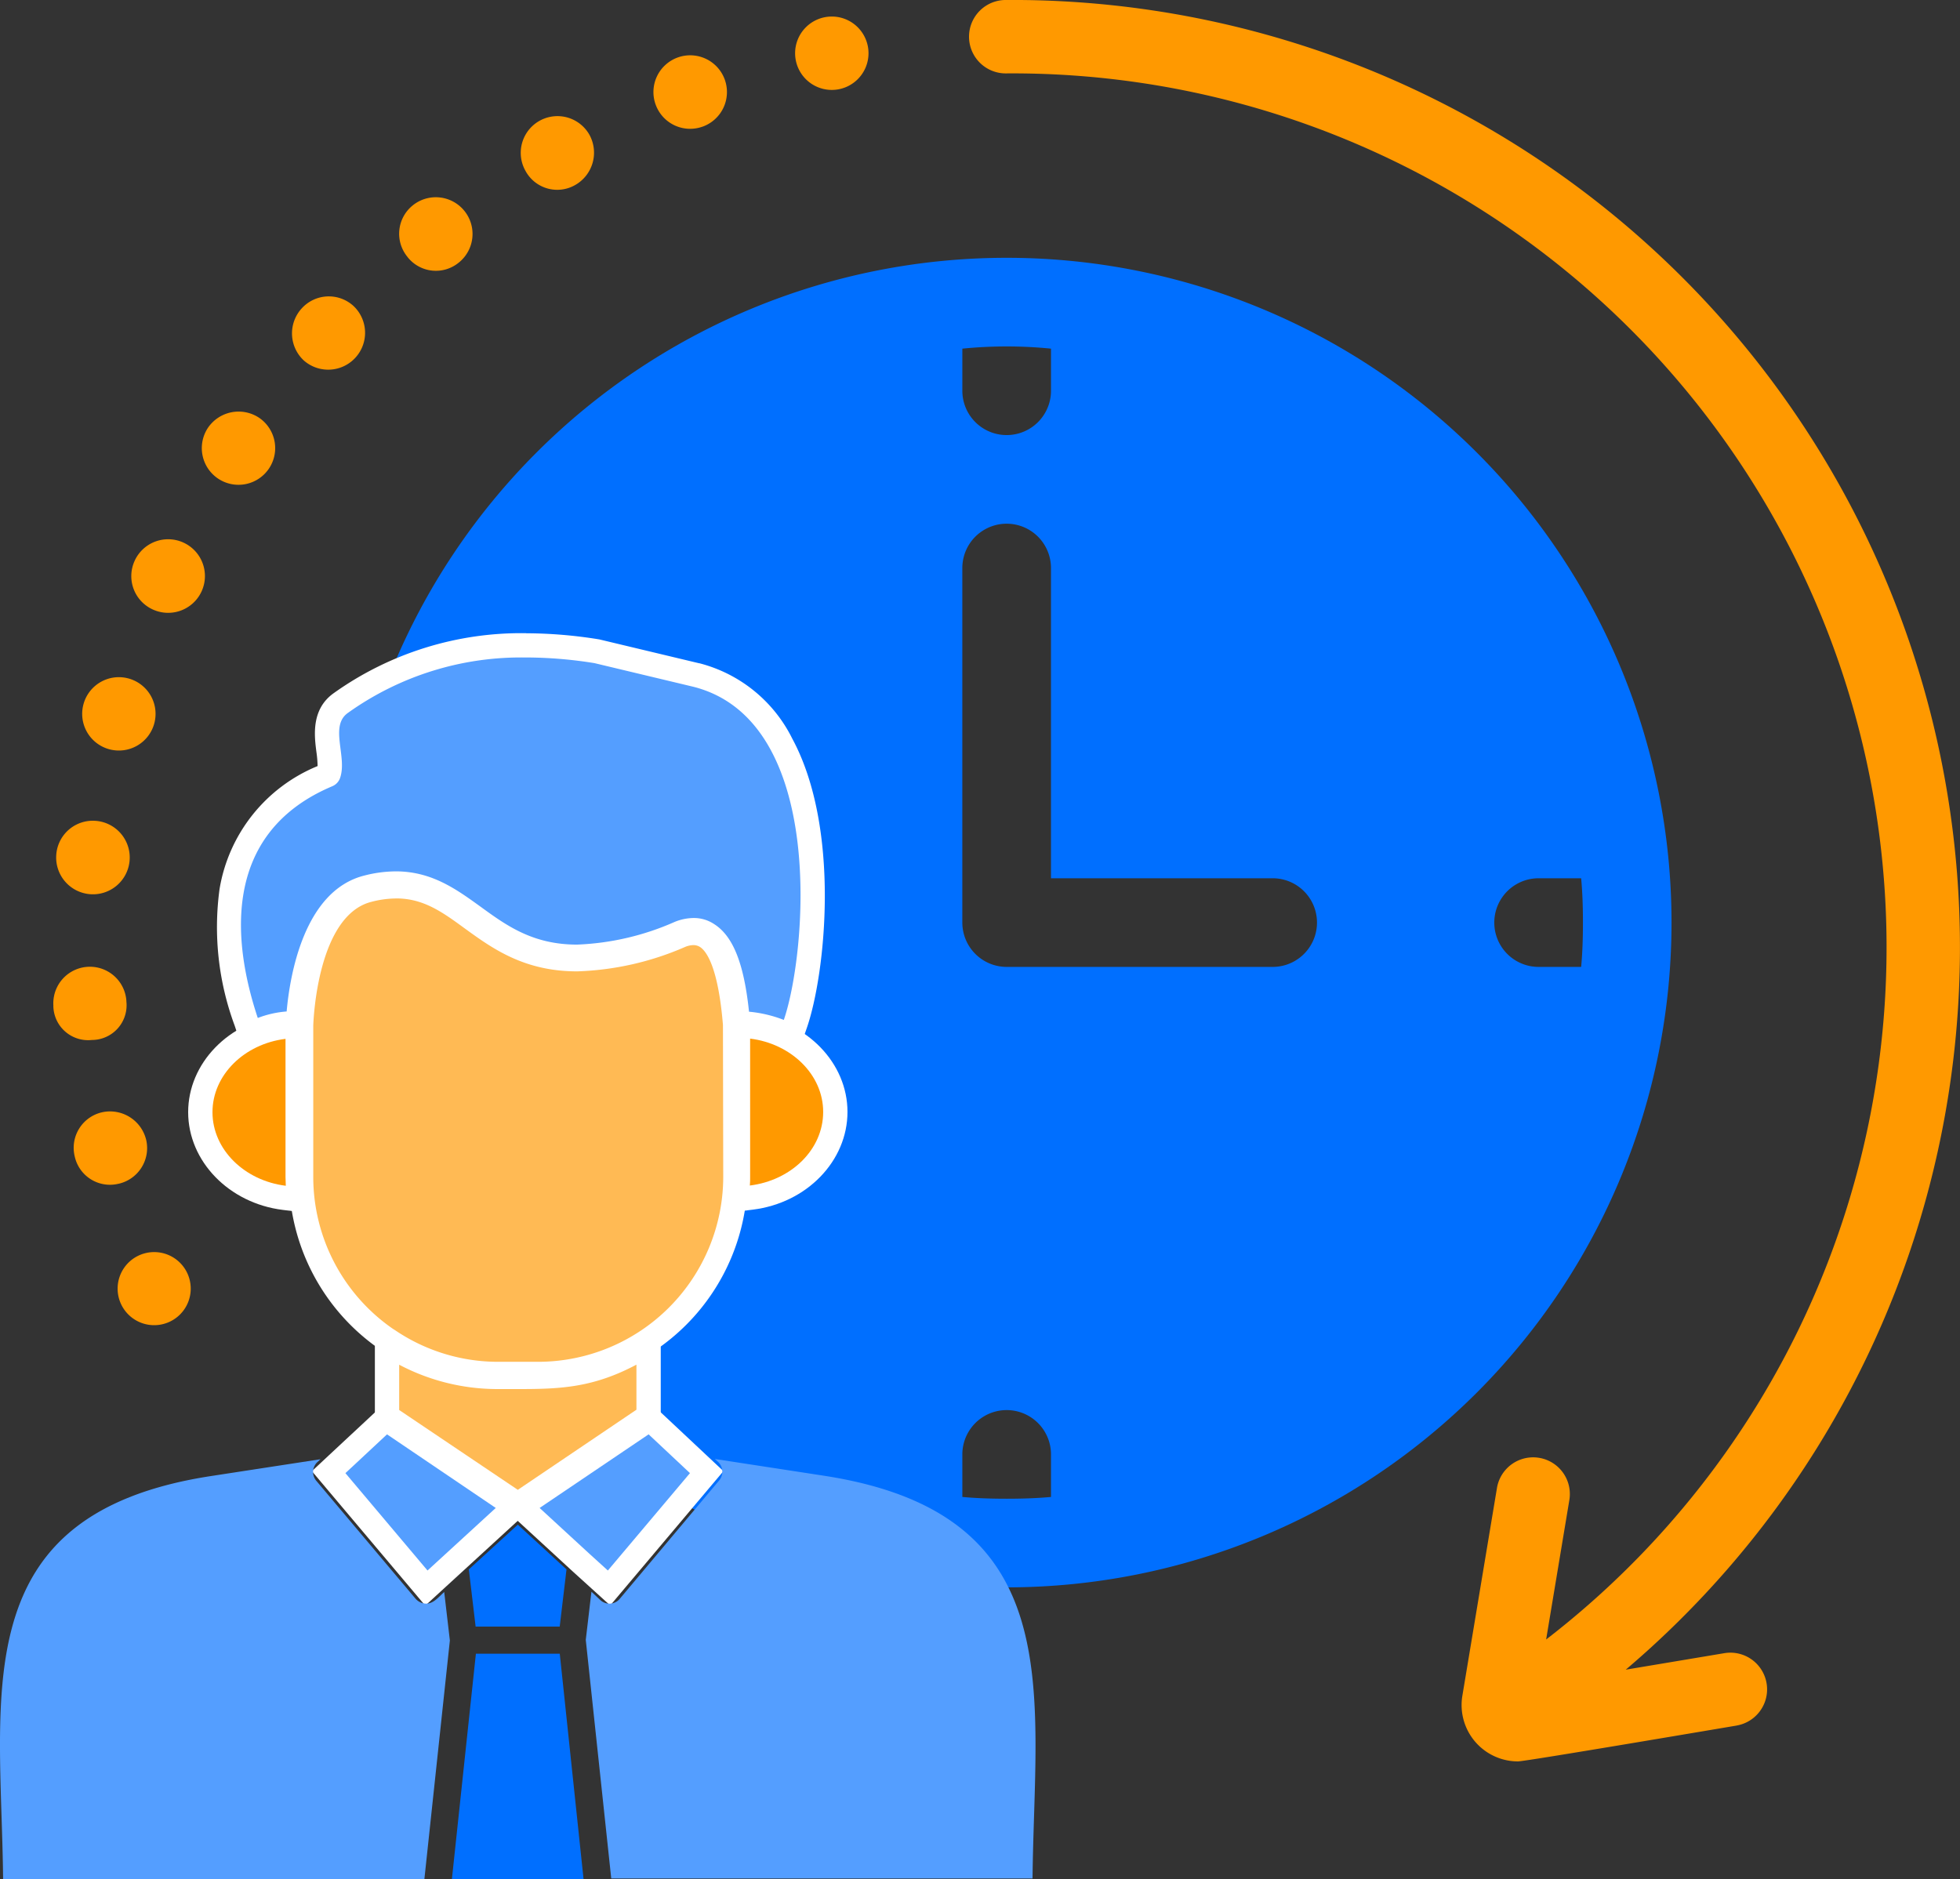 <?xml version="1.0" encoding="UTF-8"?>
<svg xmlns="http://www.w3.org/2000/svg" xmlns:xlink="http://www.w3.org/1999/xlink" id="ic_kinzoku" width="163.382" height="156.656" viewBox="0 0 163.382 156.656">
  <rect x="0" y="0" width="163.382" height="156.656" fill="#333333" stroke="none"/>
  <defs>
    <clipPath id="clip-path">
      <rect id="長方形_1921" data-name="長方形 1921" width="163.382" height="156.656" fill="none"></rect>
    </clipPath>
  </defs>
  <g id="グループ_4654" data-name="グループ 4654" clip-path="url(#clip-path)">
    <path id="パス_4984" data-name="パス 4984" d="M64.626,69.949a3.083,3.083,0,0,1-.153-4.344,3.048,3.048,0,0,1,4.308-.186l0,0a3.074,3.074,0,0,1-4.16,4.526" transform="translate(-39.311 -39.907)" fill="#f90"></path>
    <path id="パス_4985" data-name="パス 4985" d="M44.5,91.089a3.09,3.09,0,0,1,4.251-.857,3.058,3.058,0,1,1-4.251.857" transform="translate(-27.171 -55.415)" fill="#f90"></path>
    <path id="パス_4986" data-name="パス 4986" d="M113.9,29.866a3.06,3.06,0,0,1,5.354-2.967,3.1,3.1,0,0,1-1.193,4.162,3.006,3.006,0,0,1-4.107-1.1c-.018-.032-.036-.063-.053-.1" transform="translate(-70.108 -15.64)" fill="#f90"></path>
    <path id="パス_4987" data-name="パス 4987" d="M28.886,119.383a3.067,3.067,0,1,1,1.557,4.049l-.027-.012a3.055,3.055,0,0,1-1.53-4.036" transform="translate(-17.673 -72.605)" fill="#f90"></path>
    <path id="パス_4988" data-name="パス 4988" d="M142.619,16.165A3.064,3.064,0,1,1,146.544,18l-.008,0a3.054,3.054,0,0,1-3.913-1.828l0-.009" transform="translate(-87.966 -7.445)" fill="#f90"></path>
    <path id="パス_4989" data-name="パス 4989" d="M87.676,47.924a3.031,3.031,0,0,1,.462-4.262l.028-.023a3.061,3.061,0,0,1,3.826,4.779l-.032.025A3.006,3.006,0,0,1,87.733,48l-.057-.073" transform="translate(-53.734 -26.537)" fill="#f90"></path>
    <path id="パス_4990" data-name="パス 4990" d="M16.144,246.039a3.036,3.036,0,0,1,2.244-3.66l.05-.012a3.1,3.1,0,0,1,3.67,2.325,3.048,3.048,0,0,1-2.311,3.639l-.013,0a3.007,3.007,0,0,1-3.624-2.223q-.009-.036-.016-.071" transform="translate(-9.918 -149.64)" fill="#f90"></path>
    <path id="パス_4991" data-name="パス 4991" d="M11.628,214.022a3.049,3.049,0,1,1,6.084-.421l0,.054a2.894,2.894,0,0,1-2.559,3.194,3.013,3.013,0,0,1-.317.018,2.9,2.9,0,0,1-3.195-2.564c-.01-.093-.016-.187-.017-.28" transform="translate(-7.177 -130.165)" fill="#f90"></path>
    <path id="パス_4992" data-name="パス 4992" d="M18.032,149.884a3.058,3.058,0,1,1,2.172,3.764,3.058,3.058,0,0,1-2.172-3.764" transform="translate(-11.073 -91.177)" fill="#f90"></path>
    <path id="パス_4993" data-name="パス 4993" d="M12.256,181.695a3.053,3.053,0,0,1,3.327-2.752h.008a3.066,3.066,0,1,1-3.336,2.769l0-.018" transform="translate(-7.56 -110.505)" fill="#f90"></path>
    <path id="パス_4994" data-name="パス 4994" d="M31.413,274.642a3.047,3.047,0,1,1-.007-.016l.007.016" transform="translate(-15.766 -168.423)" fill="#f90"></path>
    <path id="パス_4995" data-name="パス 4995" d="M173.32,6.666a3.059,3.059,0,1,1,3.059,3.059,3.059,3.059,0,0,1-3.059-3.059" transform="translate(-107.041 -2.228)" fill="#f90"></path>
    <path id="パス_4996" data-name="パス 4996" d="M275.214,143.863c-.623.1-17.582,2.985-18.214,2.985a4.7,4.7,0,0,1-4.638-5.467l2.892-17.37a3.059,3.059,0,0,1,6.035,1l-1.943,11.673A72.86,72.86,0,0,0,214.3,6.121,3.059,3.059,0,0,1,214.3,0a78.993,78.993,0,0,1,51.683,139.2l8.217-1.375a3.059,3.059,0,0,1,1.01,6.035Z" transform="translate(-130.463 -0.001)" fill="#f90"></path>
    <path id="パス_4997" data-name="パス 4997" d="M129.926,56.205a55.422,55.422,0,1,0,55.422,55.422,55.422,55.422,0,0,0-55.422-55.422M85.589,115.322h-3.51a37.047,37.047,0,0,1,0-7.39h3.51a3.695,3.695,0,0,1,0,7.39m40.643-51.543a37.048,37.048,0,0,1,7.39,0v3.51a3.695,3.695,0,0,1-7.39,0Zm7.39,95.733c-1.219.111-2.438.148-3.695.148s-2.475-.037-3.695-.148v-3.547a3.695,3.695,0,1,1,7.39,0Zm18.474-44.19H129.926a3.7,3.7,0,0,1-3.695-3.695V82.068a3.695,3.695,0,0,1,7.39,0v25.864H152.1a3.695,3.695,0,1,1,0,7.39m22.169,0a3.695,3.695,0,0,1,0-7.39h3.547c.111,1.219.148,2.439.148,3.695s-.037,2.476-.148,3.695Z" transform="translate(-46.013 -34.712)" fill="#006fff"></path>
    <path id="パス_4998" data-name="パス 4998" d="M84.366,299.115v-6l1.487.786a16.623,16.623,0,0,0,7.739,1.912l1.834,0c3.412,0,5.9-.133,9.255-1.915l1.489-.79v5.976l-10.9,7.362Z" transform="translate(-52.104 -181.025)" fill="#ffba54"></path>
    <path id="パス_4999" data-name="パス 4999" d="M103.52,292.076v3.753l-9.888,6.679-9.889-6.655v-3.776a17.555,17.555,0,0,0,8.213,2.03c.638,0,1.247,0,1.835,0,3.452,0,6.16-.138,9.729-2.034m2.027-3.371-2.977,1.581c-3.148,1.672-5.52,1.8-8.779,1.8l-.873,0-.962,0a15.614,15.614,0,0,1-7.266-1.795l-2.973-1.571v8.218l.895.6,9.888,6.655,1.134.763,1.132-.765,9.889-6.679.892-.6v-8.2Z" transform="translate(-50.468 -178.302)" fill="#fff"></path>
    <path id="パス_5000" data-name="パス 5000" d="M95.747,172.858a9.672,9.672,0,0,0-2.624-.618l-.827-.077-.087-.827c-.384-3.667-1.164-5.753-2.457-6.563a2.043,2.043,0,0,0-1.157-.34,3.275,3.275,0,0,0-1.208.257,23.2,23.2,0,0,1-8.5,1.956c-4.026,0-6.47-1.777-8.626-3.346l-.039-.028c-1.945-1.405-3.782-2.733-6.44-2.733a9.685,9.685,0,0,0-2.383.32c-4.539,1.146-5.516,8.277-5.708,10.436l-.075.848-.848.072a7.438,7.438,0,0,0-2.122.476l-.994.392-.338-1.015c-3.341-10.025-.927-17.335,6.8-20.583a.174.174,0,0,0,.071-.093,4.8,4.8,0,0,0-.017-1.961c-.169-1.314-.379-2.949,1.037-3.946a25.929,25.929,0,0,1,15.443-4.8,37.468,37.468,0,0,1,5.858.486l.038.006,8.275,1.977a11,11,0,0,1,7.113,5.784c3.915,7.246,2.657,18.94,1.151,23.307l-.345,1Z" transform="translate(-30.783 -86.885)" fill="#549eff"></path>
    <path id="パス_5001" data-name="パス 5001" d="M73.021,140.061a36.209,36.209,0,0,1,5.7.474l8.237,1.969c11.193,2.832,9.425,22.315,7.541,27.775a10.646,10.646,0,0,0-2.9-.685c-.425-4.059-1.345-6.325-2.926-7.316a3.03,3.03,0,0,0-1.7-.495,4.254,4.254,0,0,0-1.584.33A22.135,22.135,0,0,1,77.262,164c-3.7,0-5.894-1.6-8.039-3.158-2.01-1.452-4.065-2.948-7.066-2.948a10.618,10.618,0,0,0-2.634.352c-5.05,1.274-6.207,8.4-6.466,11.328a8.479,8.479,0,0,0-2.407.543c-1.982-5.947-3.257-15.34,6.23-19.328a1.162,1.162,0,0,0,.614-.637c.661-1.764-.907-4.358.668-5.468a24.784,24.784,0,0,1,14.86-4.619m0-2.027v0a26.916,26.916,0,0,0-16.028,4.989c-1.914,1.349-1.629,3.574-1.458,4.9a9.212,9.212,0,0,1,.1,1.189,13.45,13.45,0,0,0-8.173,10.255,23.592,23.592,0,0,0,1.261,11.384l.676,2.028L51.392,172a6.454,6.454,0,0,1,1.838-.409l1.7-.145.15-1.695c.176-1.99,1.055-8.561,4.943-9.542a8.688,8.688,0,0,1,2.138-.29c2.33,0,3.959,1.177,5.846,2.54l.033.024c2.285,1.662,4.87,3.542,9.226,3.542a24.168,24.168,0,0,0,8.881-2.029,2.272,2.272,0,0,1,.83-.184,1.016,1.016,0,0,1,.572.154l.024.016.024.015c.979.614,1.648,2.569,1.987,5.81l.173,1.653,1.655.154a8.659,8.659,0,0,1,2.346.552l1.97.777.691-2c1.555-4.508,2.846-16.6-1.217-24.119a11.969,11.969,0,0,0-7.743-6.281l-.013,0-.013,0-8.237-1.969-.075-.018-.077-.012a38.458,38.458,0,0,0-6.016-.5" transform="translate(-29.162 -85.249)" fill="#fff"></path>
    <path id="パス_5002" data-name="パス 5002" d="M160.61,236.722c.018-.186.018-.412.018-.631V223.427l1.138.142c3.978.494,6.978,3.553,6.978,7.118s-3.011,6.65-7,7.142l-1.259.155Z" transform="translate(-99.114 -137.987)" fill="#f90"></path>
    <path id="パス_5003" data-name="パス 5003" d="M159.811,222.722c3.422.424,6.089,3,6.089,6.112,0,3.139-2.667,5.711-6.112,6.136.024-.236.024-.5.024-.732Zm-2.027-2.294v13.811c0,.185,0,.395-.014.53l-.251,2.523,2.516-.311c4.5-.554,7.891-4.057,7.891-8.148,0-4.075-3.382-7.567-7.866-8.124Z" transform="translate(-97.282 -136.134)" fill="#fff"></path>
    <path id="パス_5004" data-name="パス 5004" d="M71.64,313.766l4.765-4.441L87.2,316.633l-7.411,6.8Z" transform="translate(-44.244 -191.037)" fill="#549eff"></path>
    <path id="パス_5005" data-name="パス 5005" d="M74.251,308.531l9.063,6.136-5.688,5.215-6.844-8.118Zm-.2-2.584-1.181,1.1L69.4,310.281,67.989,311.6l1.243,1.475,6.844,8.118,1.362,1.616L79,321.376l5.688-5.216,1.891-1.734-2.124-1.438-9.062-6.136Z" transform="translate(-41.989 -188.95)" fill="#fff"></path>
    <path id="パス_5006" data-name="パス 5006" d="M118.468,321.325l-5.1-4.7,10.819-7.306,4.737,4.444-8.141,9.657Z" transform="translate(-70.014 -191.035)" fill="#549eff"></path>
    <path id="パス_5007" data-name="パス 5007" d="M121.45,308.527l3.446,3.233-6.844,8.119-1.534-1.392-4.154-3.823Zm.207-2.585-1.341.906-9.086,6.136-2.124,1.435,1.886,1.736,4.154,3.823,1.545,1.4,1.557,1.413,1.355-1.608,6.844-8.119,1.239-1.469-1.4-1.315-3.446-3.233Z" transform="translate(-67.382 -188.947)" fill="#fff"></path>
    <path id="パス_5008" data-name="パス 5008" d="M109.774,340.886l.566-4.767-4.059-3.729-4.083,3.729.566,4.767Z" transform="translate(-63.117 -205.281)" fill="#006fff"></path>
    <path id="パス_5009" data-name="パス 5009" d="M147.511,319.464l-9.063-1.392.26.236a1.134,1.134,0,0,1,.094,1.558l-8.283,9.865a1.116,1.116,0,0,1-1.629.094l-.731-.685-.472,4.012,2.124,19.895h35.117c.165-15.576,3.209-30.42-17.417-33.583" transform="translate(-78.858 -196.439)" fill="#549eff"></path>
    <path id="パス_5010" data-name="パス 5010" d="M37.028,329.2c-.543.5-.944,1.015-1.581.967a1.2,1.2,0,0,1-.8-.4l-8.284-9.841a1.136,1.136,0,0,1,.094-1.558l.26-.236-9.062,1.392C-3.021,322.665.094,337.557.259,353.133H35.376L37.5,333.238Z" transform="translate(0 -196.477)" fill="#549eff"></path>
    <path id="パス_5011" data-name="パス 5011" d="M100.5,360.531,98.5,379.317h10.974l-1.982-18.786Z" transform="translate(-60.83 -222.661)" fill="#006fff"></path>
    <path id="パス_5012" data-name="パス 5012" d="M50.668,237.891c-3.992-.492-7-3.562-7-7.142s3-6.628,6.978-7.118l1.138-.14v12.663c0,.1.005.21.01.318.007.14.013.28.013.414v1.146Z" transform="translate(-26.968 -138.026)" fill="#f90"></path>
    <path id="パス_5013" data-name="パス 5013" d="M49.131,222.786V234.3c0,.236.024.5.024.732-3.445-.424-6.112-3.021-6.112-6.136,0-3.092,2.643-5.688,6.089-6.112m2.027-2.292-2.275.28c-4.485.553-7.868,4.046-7.868,8.124s3.392,7.593,7.891,8.148l2.275.28v-2.292c0-.149-.007-.306-.014-.462,0-.091-.01-.182-.01-.269V220.494Z" transform="translate(-25.331 -136.175)" fill="#fff"></path>
    <path id="パス_5014" data-name="パス 5014" d="M82.06,233.888a16.28,16.28,0,0,1-9.169-2.816l-.071-.044-.033-.016-.062-.043a16.487,16.487,0,0,1-7.089-13.5V204.838c.061-1.693.612-10.021,5.6-11.3a9.27,9.27,0,0,1,2.328-.314c2.629,0,4.417,1.31,6.31,2.7,2.2,1.592,4.67,3.384,8.767,3.384a23.444,23.444,0,0,0,8.6-1.951,2.841,2.841,0,0,1,1.093-.238,2.063,2.063,0,0,1,1.026.27l.035.02c1.269.772,2.083,3.227,2.418,7.3l0,.041.024,12.714a16.444,16.444,0,0,1-16.424,16.426Z" transform="translate(-40.536 -119.336)" fill="#ffba54"></path>
    <path id="パス_5015" data-name="パス 5015" d="M71.929,192.6c2.27,0,3.846,1.135,5.711,2.5,2.285,1.656,4.927,3.581,9.366,3.581a24.381,24.381,0,0,0,8.972-2.023,1.883,1.883,0,0,1,.717-.166,1.04,1.04,0,0,1,.534.142c.543.33,1.534,1.652,1.935,6.514l.024,12.673a15.446,15.446,0,0,1-15.411,15.411H80.424a15.308,15.308,0,0,1-8.638-2.667c-.047-.023-.071-.047-.118-.071a15.393,15.393,0,0,1-6.655-12.673V203.2c.023-.661.4-9.181,4.838-10.314a8.339,8.339,0,0,1,2.077-.283m0-2.027h0a10.27,10.27,0,0,0-2.581.347c-5.691,1.453-6.3,10.421-6.359,12.2v12.7a17.5,17.5,0,0,0,7.524,14.336l.12.084.053.026.029.018a17.285,17.285,0,0,0,9.712,2.973h3.351a17.457,17.457,0,0,0,17.438-17.437l-.024-12.677v-.081l-.007-.081c-.374-4.534-1.3-7.1-2.9-8.078l-.034-.021-.035-.02a3.051,3.051,0,0,0-1.519-.4,3.9,3.9,0,0,0-1.478.314,22.77,22.77,0,0,1-8.21,1.875c-3.769,0-6-1.617-8.156-3.18l-.02-.015c-1.933-1.416-3.941-2.887-6.9-2.887" transform="translate(-38.9 -117.699)" fill="#fff"></path>
  </g>
</svg>
